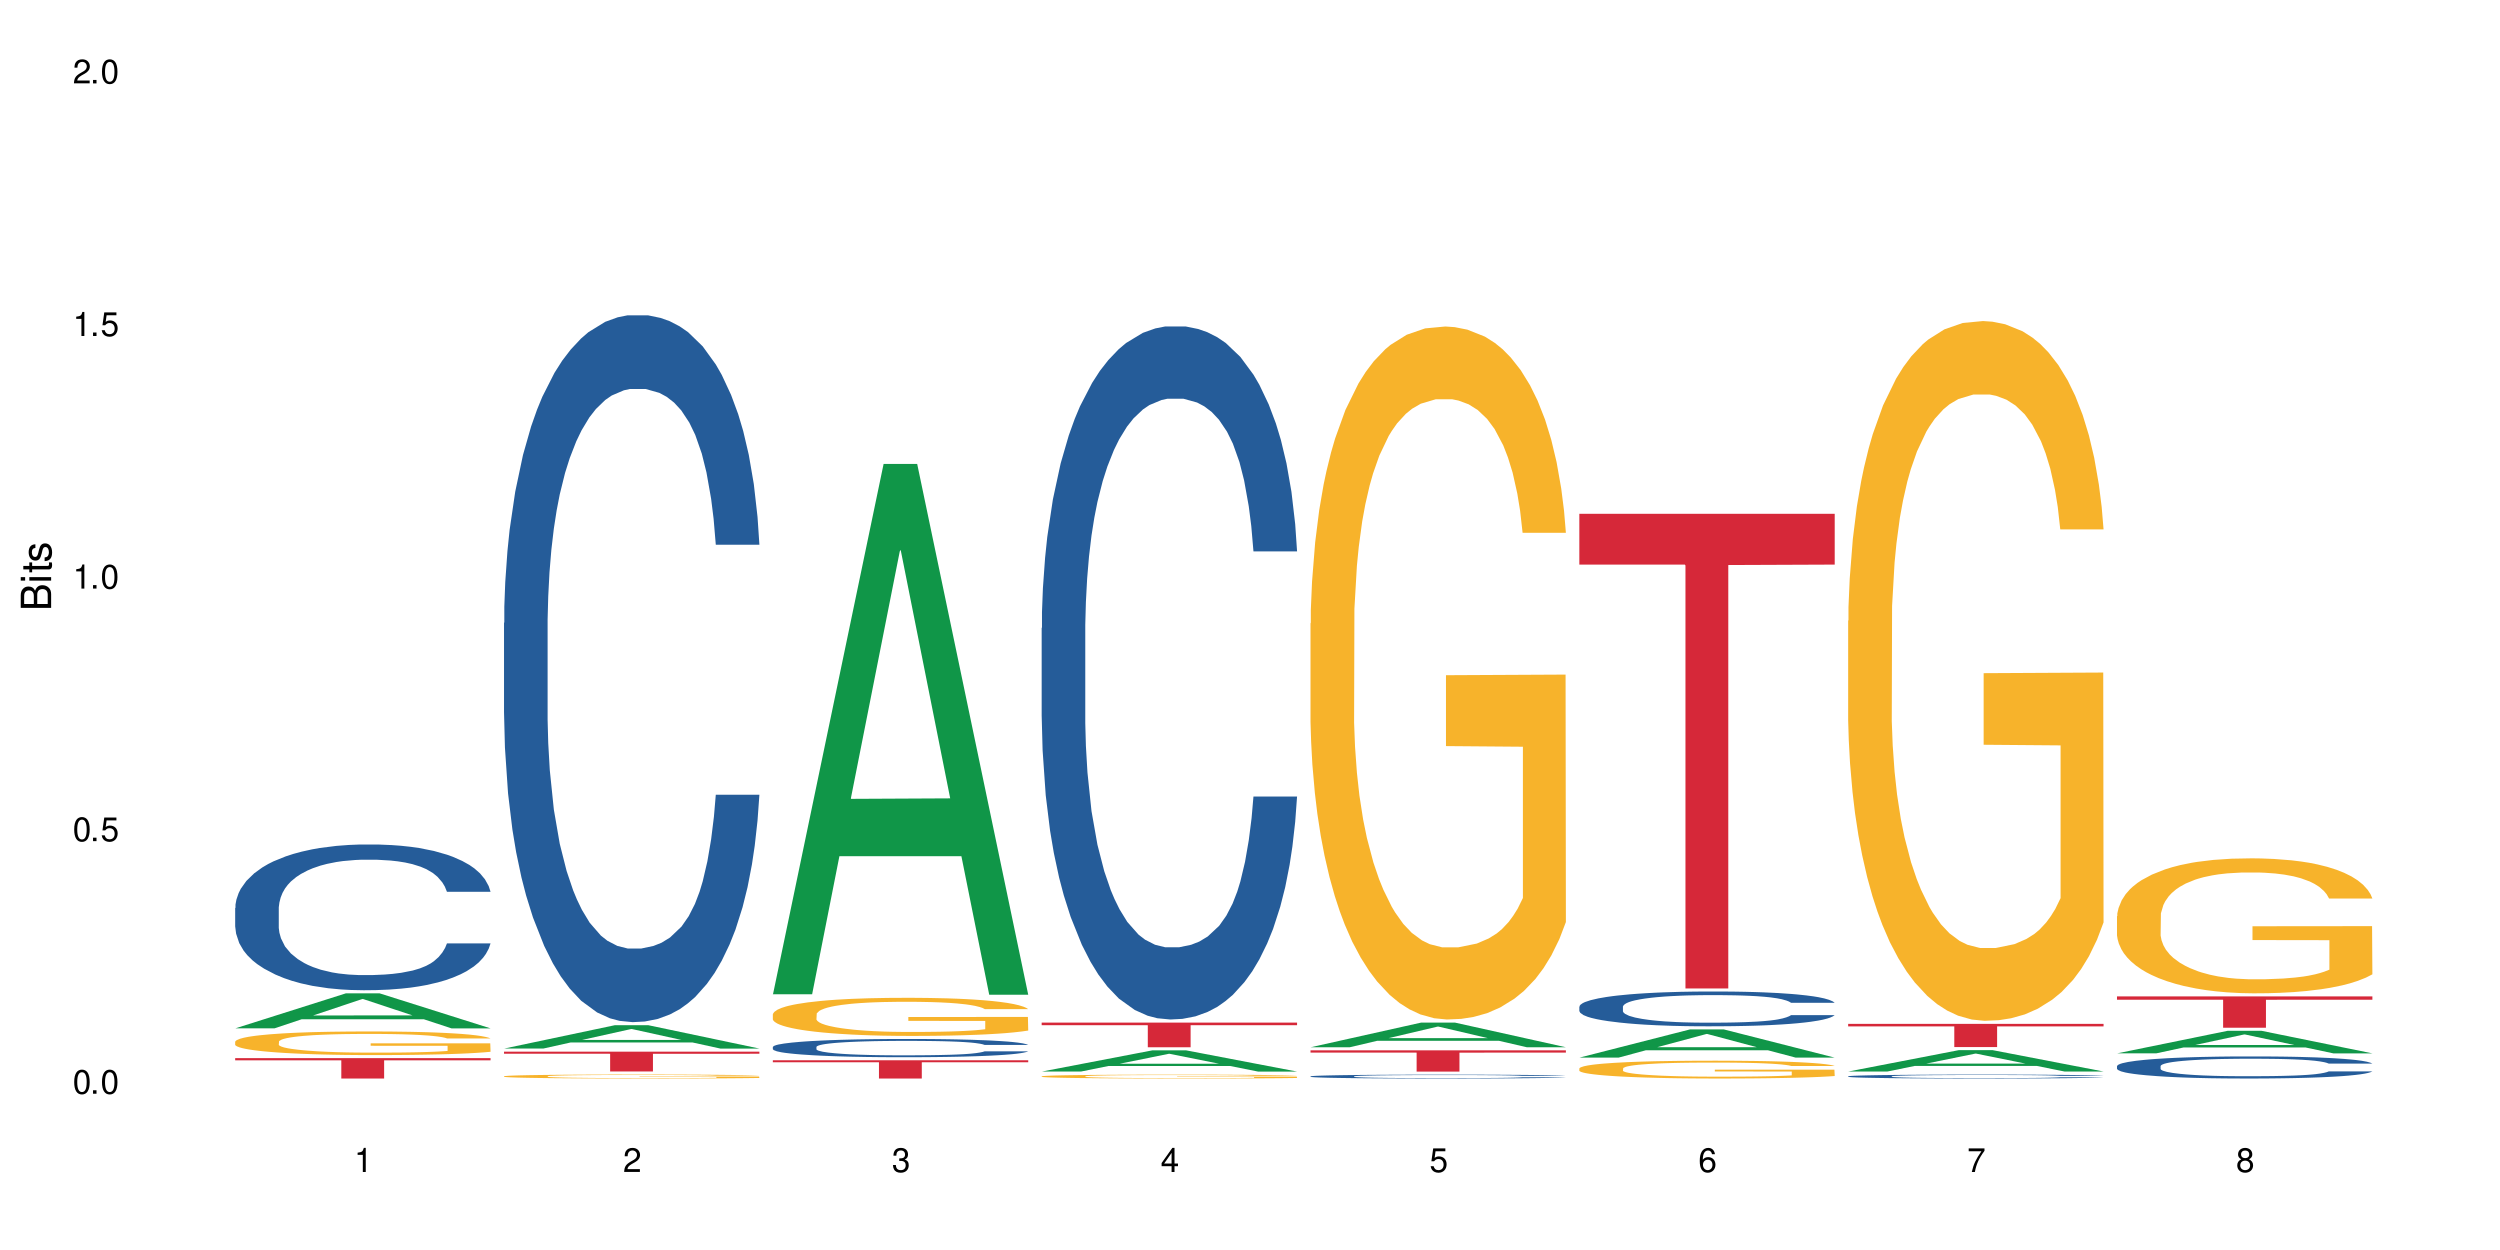 <?xml version="1.0" encoding="UTF-8"?>
<svg xmlns="http://www.w3.org/2000/svg" xmlns:xlink="http://www.w3.org/1999/xlink" width="720" height="360" viewBox="0 0 720 360">
<defs>
<g>
<g id="glyph-0-0">
</g>
<g id="glyph-0-1">
<path d="M 2.641 -6.938 C 2 -6.938 1.422 -6.656 1.078 -6.172 C 0.641 -5.562 0.406 -4.641 0.406 -3.359 C 0.406 -1.016 1.188 0.219 2.641 0.219 C 4.078 0.219 4.859 -1.016 4.859 -3.297 C 4.859 -4.641 4.656 -5.547 4.203 -6.172 C 3.844 -6.656 3.281 -6.938 2.641 -6.938 Z M 2.641 -6.188 C 3.547 -6.188 4 -5.25 4 -3.375 C 4 -1.406 3.562 -0.484 2.625 -0.484 C 1.734 -0.484 1.281 -1.438 1.281 -3.344 C 1.281 -5.25 1.734 -6.188 2.641 -6.188 Z M 2.641 -6.188 "/>
</g>
<g id="glyph-0-2">
<path d="M 1.828 -1 L 0.828 -1 L 0.828 0 L 1.828 0 Z M 1.828 -1 "/>
</g>
<g id="glyph-0-3">
<path d="M 4.562 -6.797 L 1.062 -6.797 L 0.547 -3.094 L 1.328 -3.094 C 1.719 -3.562 2.047 -3.734 2.578 -3.734 C 3.484 -3.734 4.062 -3.109 4.062 -2.094 C 4.062 -1.125 3.484 -0.531 2.578 -0.531 C 1.828 -0.531 1.375 -0.906 1.188 -1.672 L 0.328 -1.672 C 0.453 -1.109 0.547 -0.844 0.75 -0.594 C 1.125 -0.078 1.828 0.219 2.594 0.219 C 3.969 0.219 4.922 -0.781 4.922 -2.219 C 4.922 -3.562 4.031 -4.484 2.719 -4.484 C 2.25 -4.484 1.859 -4.359 1.469 -4.062 L 1.734 -5.969 L 4.562 -5.969 Z M 4.562 -6.797 "/>
</g>
<g id="glyph-0-4">
<path d="M 2.484 -4.938 L 2.484 0 L 3.328 0 L 3.328 -6.938 L 2.766 -6.938 C 2.469 -5.875 2.281 -5.734 0.984 -5.562 L 0.984 -4.938 Z M 2.484 -4.938 "/>
</g>
<g id="glyph-0-5">
<path d="M 4.859 -0.828 L 1.281 -0.828 C 1.359 -1.406 1.672 -1.781 2.5 -2.281 L 3.469 -2.828 C 4.406 -3.344 4.906 -4.062 4.906 -4.906 C 4.906 -5.484 4.672 -6.031 4.266 -6.406 C 3.859 -6.766 3.375 -6.938 2.719 -6.938 C 1.859 -6.938 1.219 -6.625 0.844 -6.031 C 0.609 -5.672 0.5 -5.234 0.484 -4.531 L 1.328 -4.531 C 1.359 -5.016 1.406 -5.281 1.531 -5.516 C 1.75 -5.938 2.188 -6.203 2.703 -6.203 C 3.469 -6.203 4.031 -5.641 4.031 -4.891 C 4.031 -4.344 3.719 -3.859 3.125 -3.516 L 2.234 -3 C 0.812 -2.172 0.406 -1.531 0.328 -0.016 L 4.859 -0.016 Z M 4.859 -0.828 "/>
</g>
<g id="glyph-0-6">
<path d="M 2.125 -3.188 L 2.578 -3.188 C 3.5 -3.188 3.984 -2.766 3.984 -1.922 C 3.984 -1.062 3.469 -0.531 2.594 -0.531 C 1.656 -0.531 1.203 -1 1.156 -2.016 L 0.312 -2.016 C 0.344 -1.453 0.438 -1.094 0.609 -0.781 C 0.953 -0.109 1.625 0.219 2.547 0.219 C 3.953 0.219 4.859 -0.625 4.859 -1.938 C 4.859 -2.828 4.516 -3.297 3.703 -3.594 C 4.344 -3.844 4.656 -4.328 4.656 -5.031 C 4.656 -6.219 3.875 -6.938 2.578 -6.938 C 1.203 -6.938 0.484 -6.172 0.453 -4.703 L 1.297 -4.703 C 1.312 -5.125 1.344 -5.359 1.453 -5.578 C 1.641 -5.969 2.062 -6.203 2.594 -6.203 C 3.344 -6.203 3.797 -5.75 3.797 -5 C 3.797 -4.516 3.609 -4.219 3.25 -4.047 C 3.016 -3.953 2.703 -3.922 2.125 -3.906 Z M 2.125 -3.188 "/>
</g>
<g id="glyph-0-7">
<path d="M 3.141 -1.672 L 3.141 0 L 3.984 0 L 3.984 -1.672 L 4.984 -1.672 L 4.984 -2.438 L 3.984 -2.438 L 3.984 -6.938 L 3.359 -6.938 L 0.266 -2.578 L 0.266 -1.672 Z M 3.141 -2.438 L 1 -2.438 L 3.141 -5.5 Z M 3.141 -2.438 "/>
</g>
<g id="glyph-0-8">
<path d="M 4.781 -5.125 C 4.609 -6.266 3.891 -6.938 2.844 -6.938 C 2.094 -6.938 1.422 -6.578 1.031 -5.953 C 0.594 -5.266 0.406 -4.422 0.406 -3.172 C 0.406 -2 0.578 -1.25 0.984 -0.641 C 1.359 -0.078 1.953 0.219 2.703 0.219 C 3.984 0.219 4.922 -0.75 4.922 -2.094 C 4.922 -3.375 4.062 -4.281 2.844 -4.281 C 2.172 -4.281 1.641 -4.031 1.281 -3.516 C 1.281 -5.234 1.828 -6.188 2.797 -6.188 C 3.391 -6.188 3.797 -5.797 3.938 -5.125 Z M 2.734 -3.531 C 3.547 -3.531 4.062 -2.953 4.062 -2.031 C 4.062 -1.156 3.484 -0.531 2.703 -0.531 C 1.922 -0.531 1.328 -1.188 1.328 -2.078 C 1.328 -2.938 1.906 -3.531 2.734 -3.531 Z M 2.734 -3.531 "/>
</g>
<g id="glyph-0-9">
<path d="M 4.984 -6.797 L 0.438 -6.797 L 0.438 -5.969 L 4.109 -5.969 C 2.5 -3.656 1.828 -2.234 1.328 0 L 2.219 0 C 2.594 -2.172 3.453 -4.047 4.984 -6.094 Z M 4.984 -6.797 "/>
</g>
<g id="glyph-0-10">
<path d="M 3.75 -3.656 C 4.469 -4.094 4.688 -4.438 4.688 -5.078 C 4.688 -6.172 3.844 -6.938 2.641 -6.938 C 1.438 -6.938 0.594 -6.172 0.594 -5.094 C 0.594 -4.438 0.812 -4.094 1.516 -3.656 C 0.734 -3.266 0.359 -2.703 0.359 -1.922 C 0.359 -0.656 1.281 0.219 2.641 0.219 C 3.984 0.219 4.922 -0.656 4.922 -1.922 C 4.922 -2.703 4.531 -3.266 3.75 -3.656 Z M 2.641 -6.188 C 3.359 -6.188 3.812 -5.75 3.812 -5.062 C 3.812 -4.406 3.344 -3.984 2.641 -3.984 C 1.922 -3.984 1.453 -4.406 1.453 -5.078 C 1.453 -5.75 1.922 -6.188 2.641 -6.188 Z M 2.641 -3.266 C 3.484 -3.266 4.062 -2.719 4.062 -1.906 C 4.062 -1.078 3.484 -0.531 2.625 -0.531 C 1.797 -0.531 1.219 -1.094 1.219 -1.906 C 1.219 -2.719 1.781 -3.266 2.641 -3.266 Z M 2.641 -3.266 "/>
</g>
<g id="glyph-1-0">
</g>
<g id="glyph-1-1">
<path d="M 0 -0.953 L 0 -4.891 C 0 -5.719 -0.234 -6.344 -0.734 -6.797 C -1.188 -7.234 -1.812 -7.469 -2.5 -7.469 C -3.547 -7.469 -4.188 -7 -4.625 -5.875 C -4.984 -6.688 -5.625 -7.094 -6.531 -7.094 C -7.172 -7.094 -7.734 -6.859 -8.141 -6.391 C -8.562 -5.922 -8.75 -5.344 -8.75 -4.5 L -8.75 -0.953 Z M -4.984 -2.062 L -7.766 -2.062 L -7.766 -4.219 C -7.766 -4.844 -7.688 -5.203 -7.453 -5.5 C -7.219 -5.812 -6.859 -5.969 -6.375 -5.969 C -5.891 -5.969 -5.531 -5.812 -5.297 -5.5 C -5.062 -5.203 -4.984 -4.844 -4.984 -4.219 Z M -0.984 -2.062 L -4 -2.062 L -4 -4.781 C -4 -5.766 -3.438 -6.359 -2.484 -6.359 C -1.547 -6.359 -0.984 -5.766 -0.984 -4.781 Z M -0.984 -2.062 "/>
</g>
<g id="glyph-1-2">
<path d="M -6.281 -1.797 L -6.281 -0.797 L 0 -0.797 L 0 -1.797 Z M -8.75 -1.797 L -8.75 -0.797 L -7.484 -0.797 L -7.484 -1.797 Z M -8.75 -1.797 "/>
</g>
<g id="glyph-1-3">
<path d="M -6.281 -3.047 L -6.281 -2.016 L -8.016 -2.016 L -8.016 -1.016 L -6.281 -1.016 L -6.281 -0.172 L -5.469 -0.172 L -5.469 -1.016 L -0.719 -1.016 C -0.078 -1.016 0.281 -1.453 0.281 -2.234 C 0.281 -2.5 0.25 -2.719 0.188 -3.047 L -0.641 -3.047 C -0.609 -2.906 -0.594 -2.766 -0.594 -2.562 C -0.594 -2.141 -0.719 -2.016 -1.156 -2.016 L -5.469 -2.016 L -5.469 -3.047 Z M -6.281 -3.047 "/>
</g>
<g id="glyph-1-4">
<path d="M -4.531 -5.25 C -5.766 -5.25 -6.469 -4.422 -6.469 -2.969 C -6.469 -1.516 -5.719 -0.562 -4.547 -0.562 C -3.562 -0.562 -3.094 -1.062 -2.734 -2.562 L -2.516 -3.484 C -2.344 -4.188 -2.094 -4.469 -1.641 -4.469 C -1.047 -4.469 -0.641 -3.875 -0.641 -3 C -0.641 -2.453 -0.797 -2 -1.062 -1.75 C -1.25 -1.594 -1.422 -1.531 -1.875 -1.469 L -1.875 -0.406 C -0.422 -0.453 0.281 -1.266 0.281 -2.922 C 0.281 -4.5 -0.5 -5.516 -1.719 -5.516 C -2.656 -5.516 -3.172 -4.984 -3.469 -3.734 L -3.703 -2.766 C -3.891 -1.953 -4.156 -1.609 -4.594 -1.609 C -5.188 -1.609 -5.547 -2.125 -5.547 -2.938 C -5.547 -3.75 -5.203 -4.172 -4.531 -4.203 Z M -4.531 -5.25 "/>
</g>
</g>
</defs>
<rect x="-72" y="-36" width="864" height="432" fill="rgb(100%, 100%, 100%)" fill-opacity="1"/>
<path fill-rule="nonzero" fill="rgb(6.275%, 58.824%, 28.235%)" fill-opacity="1" d="M 67.73 296.168 L 67.809 296.156 L 99.637 286.074 L 109.301 286.074 L 141.281 296.176 L 130.047 296.176 L 122.031 293.539 L 86.906 293.539 L 79.047 296.168 L 67.73 296.168 L 90.285 292.449 L 118.809 292.438 L 104.586 287.727 L 104.43 287.715 L 104.27 287.742 L 90.207 292.438 L 90.285 292.449 Z M 67.73 296.168 "/>
<path fill-rule="nonzero" fill="rgb(14.51%, 36.078%, 60%)" fill-opacity="1" d="M 67.73 261.488 L 67.82 261.453 L 67.82 260.531 L 68.09 259.074 L 68.719 257.234 L 69.344 255.969 L 70.961 253.703 L 73.203 251.52 L 75.535 249.832 L 77.238 248.832 L 78.766 248.066 L 82.262 246.648 L 84.504 245.918 L 86.926 245.266 L 89.887 244.613 L 92.039 244.23 L 96.883 243.617 L 100.469 243.348 L 103.25 243.234 L 109.262 243.234 L 112.848 243.387 L 115.449 243.578 L 118.32 243.887 L 120.742 244.23 L 124.957 245.074 L 128.727 246.148 L 130.43 246.762 L 133.121 247.953 L 135.184 249.102 L 136.617 250.098 L 138.234 251.52 L 139.668 253.246 L 140.746 255.199 L 141.281 256.848 L 128.727 256.848 L 128.098 255.316 L 127.379 254.125 L 126.035 252.555 L 124.688 251.441 L 122.805 250.328 L 121.102 249.602 L 118.77 248.871 L 116.707 248.41 L 114.555 248.066 L 112.488 247.836 L 108.543 247.605 L 103.969 247.605 L 102.266 247.684 L 98.766 247.988 L 96.883 248.258 L 94.191 248.797 L 92.309 249.293 L 90.066 250.062 L 88.539 250.715 L 86.656 251.711 L 85.312 252.594 L 83.785 253.859 L 82.891 254.816 L 82.082 255.891 L 81.363 257.156 L 80.828 258.5 L 80.469 259.918 L 80.289 261.297 L 80.289 267.242 L 80.469 268.625 L 80.918 270.234 L 82.082 272.574 L 83.785 274.605 L 85.762 276.219 L 87.645 277.367 L 88.719 277.906 L 90.156 278.52 L 92.398 279.285 L 95.629 280.051 L 97.512 280.359 L 100.383 280.668 L 103.34 280.82 L 107.289 280.82 L 110.785 280.668 L 113.117 280.473 L 115.539 280.168 L 118.859 279.516 L 120.922 278.902 L 122.715 278.172 L 124.062 277.445 L 124.957 276.832 L 126.305 275.641 L 127.379 274.34 L 128.188 272.996 L 128.727 271.691 L 141.281 271.691 L 140.746 273.227 L 139.938 274.723 L 139.129 275.832 L 137.875 277.176 L 136.441 278.363 L 134.375 279.707 L 132.672 280.59 L 130.43 281.547 L 128.367 282.277 L 126.125 282.93 L 122.805 283.695 L 120.652 284.078 L 118.32 284.426 L 115.539 284.73 L 112.043 285 L 108.273 285.152 L 104.777 285.191 L 101.008 285.113 L 98.227 284.961 L 94.551 284.617 L 89.977 283.926 L 86.656 283.199 L 84.055 282.469 L 81.812 281.703 L 79.301 280.668 L 76.074 278.98 L 74.098 277.676 L 72.754 276.602 L 71.23 275.105 L 70.152 273.762 L 68.898 271.613 L 68 268.891 L 67.73 266.781 Z M 67.73 261.488 "/>
<path fill-rule="nonzero" fill="rgb(96.863%, 70.196%, 16.863%)" fill-opacity="1" d="M 67.73 299.977 L 67.82 299.969 L 67.82 299.844 L 68.18 299.562 L 69.078 299.18 L 70.242 298.863 L 71.5 298.613 L 72.305 298.484 L 73.652 298.297 L 74.816 298.16 L 77.777 297.879 L 81.543 297.617 L 83.609 297.508 L 85.941 297.402 L 89.258 297.281 L 90.785 297.238 L 95.449 297.141 L 100.738 297.078 L 106.57 297.059 L 109.262 297.066 L 112.938 297.09 L 117.961 297.16 L 120.832 297.223 L 123.074 297.281 L 125.406 297.363 L 128.277 297.488 L 130.969 297.637 L 133.121 297.785 L 135.273 297.973 L 137.066 298.172 L 138.594 298.391 L 139.938 298.652 L 140.746 298.867 L 141.281 299.086 L 128.816 299.086 L 128.098 298.867 L 127.289 298.699 L 125.945 298.496 L 124.598 298.348 L 123.254 298.227 L 120.742 298.066 L 118.59 297.969 L 115.898 297.879 L 113.297 297.824 L 110.336 297.785 L 108.543 297.773 L 103.789 297.773 L 99.484 297.816 L 96.973 297.867 L 95.18 297.918 L 92.668 298.012 L 91.141 298.086 L 90.246 298.133 L 87.555 298.328 L 85.762 298.5 L 84.773 298.621 L 83.52 298.805 L 82.621 298.973 L 81.633 299.223 L 81.098 299.41 L 80.379 299.832 L 80.289 300.949 L 80.559 301.188 L 81.098 301.441 L 81.812 301.664 L 82.891 301.902 L 83.965 302.082 L 85.852 302.324 L 87.465 302.484 L 88.719 302.59 L 91.141 302.758 L 92.129 302.816 L 94.461 302.926 L 96.883 303.016 L 99.844 303.09 L 102.086 303.125 L 105.672 303.156 L 110.246 303.156 L 115.629 303.121 L 119.039 303.07 L 121.371 303.02 L 122.895 302.977 L 124.777 302.91 L 126.125 302.848 L 127.379 302.777 L 128.906 302.672 L 128.906 301.188 L 106.75 301.18 L 106.75 300.484 L 141.195 300.477 L 141.281 302.91 L 139.398 303.078 L 137.066 303.238 L 134.824 303.363 L 132.492 303.469 L 129.176 303.586 L 126.484 303.66 L 122.355 303.746 L 118.59 303.805 L 114.645 303.84 L 111.145 303.859 L 107.02 303.867 L 103.34 303.852 L 99.395 303.816 L 96.254 303.766 L 93.383 303.703 L 90.516 303.625 L 86.926 303.492 L 84.594 303.387 L 82.172 303.258 L 79.75 303.102 L 77.598 302.934 L 76.164 302.805 L 74.727 302.652 L 73.203 302.469 L 71.766 302.258 L 70.691 302.062 L 69.703 301.844 L 68.988 301.641 L 68.27 301.359 L 67.91 301.137 L 67.73 300.945 Z M 67.73 299.977 "/>
<path fill-rule="nonzero" fill="rgb(83.922%, 15.686%, 22.353%)" fill-opacity="1" d="M 67.73 304.75 L 141.281 304.75 L 141.281 305.375 L 110.629 305.383 L 110.629 310.613 L 98.297 310.613 L 98.297 305.387 L 98.117 305.375 L 67.73 305.375 Z M 67.73 304.75 "/>
<path fill-rule="nonzero" fill="rgb(6.275%, 58.824%, 28.235%)" fill-opacity="1" d="M 145.156 301.984 L 145.234 301.977 L 177.059 295.262 L 186.723 295.262 L 218.707 301.988 L 207.469 301.988 L 199.453 300.234 L 164.328 300.234 L 156.469 301.984 L 145.156 301.984 L 167.707 299.508 L 196.23 299.5 L 182.008 296.363 L 181.852 296.355 L 181.695 296.375 L 167.629 299.5 L 167.707 299.508 Z M 145.156 301.984 "/>
<path fill-rule="nonzero" fill="rgb(14.51%, 36.078%, 60%)" fill-opacity="1" d="M 145.156 179.391 L 145.242 179.207 L 145.242 174.738 L 145.512 167.668 L 146.141 158.738 L 146.77 152.598 L 148.383 141.621 L 150.625 131.016 L 152.957 122.828 L 154.664 117.988 L 156.188 114.27 L 159.684 107.383 L 161.93 103.848 L 164.352 100.688 L 167.309 97.523 L 169.461 95.664 L 174.305 92.684 L 177.895 91.383 L 180.676 90.824 L 186.684 90.824 L 190.273 91.57 L 192.875 92.5 L 195.742 93.988 L 198.164 95.664 L 202.383 99.754 L 206.148 104.965 L 207.852 107.941 L 210.543 113.711 L 212.605 119.293 L 214.043 124.129 L 215.656 131.016 L 217.094 139.387 L 218.168 148.875 L 218.707 156.879 L 206.148 156.879 L 205.52 149.434 L 204.805 143.668 L 203.457 136.039 L 202.113 130.641 L 200.23 125.246 L 198.523 121.711 L 196.191 118.176 L 194.129 115.941 L 191.977 114.27 L 189.914 113.152 L 185.969 112.035 L 181.391 112.035 L 179.688 112.406 L 176.191 113.898 L 174.305 115.199 L 171.613 117.805 L 169.73 120.223 L 167.488 123.945 L 165.965 127.105 L 164.082 131.945 L 162.734 136.223 L 161.211 142.363 L 160.312 147.016 L 159.508 152.227 L 158.789 158.367 L 158.25 164.879 L 157.891 171.762 L 157.711 178.461 L 157.711 207.301 L 157.891 214 L 158.34 221.816 L 159.508 233.164 L 161.211 243.027 L 163.184 250.84 L 165.066 256.422 L 166.145 259.027 L 167.578 262.004 L 169.82 265.727 L 173.051 269.449 L 174.934 270.938 L 177.805 272.426 L 180.766 273.168 L 184.711 273.168 L 188.211 272.426 L 190.543 271.496 L 192.965 270.004 L 196.281 266.844 L 198.344 263.867 L 200.141 260.332 L 201.484 256.797 L 202.383 253.816 L 203.727 248.051 L 204.805 241.723 L 205.609 235.211 L 206.148 228.887 L 218.707 228.887 L 218.168 236.328 L 217.359 243.586 L 216.555 248.98 L 215.297 255.492 L 213.863 261.262 L 211.801 267.773 L 210.094 272.051 L 207.852 276.703 L 205.789 280.238 L 203.547 283.402 L 200.23 287.125 L 198.074 288.984 L 195.742 290.66 L 192.965 292.148 L 189.465 293.449 L 185.699 294.195 L 182.199 294.379 L 178.434 294.008 L 175.652 293.266 L 171.973 291.59 L 167.398 288.238 L 164.082 284.703 L 161.48 281.168 L 159.238 277.449 L 156.727 272.426 L 153.496 264.238 L 151.523 257.91 L 150.176 252.703 L 148.652 245.445 L 147.574 238.934 L 146.32 228.512 L 145.422 215.301 L 145.156 205.07 Z M 145.156 179.391 "/>
<path fill-rule="nonzero" fill="rgb(96.863%, 70.196%, 16.863%)" fill-opacity="1" d="M 145.156 309.957 L 145.242 309.957 L 145.242 309.938 L 145.602 309.891 L 146.5 309.824 L 147.664 309.77 L 148.922 309.73 L 149.73 309.707 L 151.074 309.676 L 152.242 309.652 L 155.199 309.605 L 158.969 309.562 L 161.031 309.543 L 163.363 309.523 L 166.684 309.504 L 168.207 309.496 L 172.871 309.48 L 178.164 309.469 L 186.684 309.469 L 190.363 309.473 L 195.387 309.484 L 198.254 309.496 L 200.496 309.504 L 202.828 309.52 L 205.699 309.539 L 208.391 309.566 L 210.543 309.59 L 212.695 309.621 L 214.492 309.656 L 216.016 309.691 L 217.359 309.734 L 218.168 309.773 L 218.707 309.809 L 206.238 309.809 L 205.52 309.773 L 204.715 309.742 L 203.367 309.711 L 202.023 309.684 L 200.676 309.664 L 198.164 309.637 L 196.012 309.621 L 193.32 309.605 L 190.723 309.598 L 187.762 309.59 L 185.969 309.586 L 181.211 309.586 L 176.906 309.594 L 174.395 309.602 L 172.602 309.613 L 170.09 309.629 L 168.566 309.641 L 167.668 309.648 L 164.977 309.68 L 163.184 309.711 L 162.195 309.73 L 160.941 309.762 L 160.043 309.789 L 159.059 309.832 L 158.52 309.863 L 157.801 309.934 L 157.711 310.121 L 157.98 310.164 L 158.52 310.207 L 159.238 310.242 L 160.312 310.281 L 161.391 310.312 L 163.273 310.355 L 164.887 310.383 L 166.145 310.398 L 168.566 310.426 L 169.551 310.438 L 171.883 310.457 L 174.305 310.469 L 177.266 310.484 L 179.508 310.488 L 183.098 310.496 L 187.672 310.496 L 193.055 310.488 L 196.461 310.48 L 198.793 310.473 L 200.32 310.465 L 202.203 310.453 L 203.547 310.441 L 204.805 310.43 L 206.328 310.414 L 206.328 310.164 L 184.172 310.16 L 184.172 310.043 L 218.617 310.043 L 218.707 310.453 L 216.824 310.48 L 214.492 310.508 L 212.25 310.527 L 209.918 310.547 L 206.598 310.566 L 203.906 310.578 L 199.781 310.594 L 196.012 310.602 L 192.066 310.609 L 188.566 310.613 L 180.766 310.613 L 176.816 310.605 L 173.68 310.598 L 167.938 310.574 L 164.352 310.551 L 162.016 310.531 L 159.594 310.512 L 157.172 310.484 L 155.02 310.457 L 152.152 310.41 L 150.625 310.379 L 149.191 310.344 L 148.113 310.309 L 147.129 310.273 L 146.41 310.238 L 145.691 310.191 L 145.332 310.152 L 145.156 310.121 Z M 145.156 309.957 "/>
<path fill-rule="nonzero" fill="rgb(83.922%, 15.686%, 22.353%)" fill-opacity="1" d="M 145.156 302.871 L 218.707 302.871 L 218.707 303.484 L 188.051 303.488 L 188.051 308.586 L 175.719 308.586 L 175.719 303.496 L 175.539 303.484 L 145.156 303.484 Z M 145.156 302.871 "/>
<path fill-rule="nonzero" fill="rgb(6.275%, 58.824%, 28.235%)" fill-opacity="1" d="M 222.578 286.344 L 222.656 286.199 L 254.48 133.605 L 264.148 133.605 L 296.129 286.484 L 284.895 286.484 L 276.879 246.578 L 241.75 246.578 L 233.895 286.344 L 222.578 286.344 L 245.129 230.07 L 273.656 229.926 L 259.434 158.582 L 259.273 158.438 L 259.117 158.871 L 245.051 229.926 L 245.129 230.07 Z M 222.578 286.344 "/>
<path fill-rule="nonzero" fill="rgb(14.51%, 36.078%, 60%)" fill-opacity="1" d="M 222.578 301.512 L 222.668 301.508 L 222.668 301.395 L 222.938 301.211 L 223.562 300.98 L 224.191 300.82 L 225.809 300.539 L 228.051 300.266 L 230.383 300.055 L 232.086 299.93 L 233.609 299.832 L 237.109 299.656 L 239.352 299.562 L 241.773 299.48 L 244.734 299.402 L 246.887 299.352 L 251.73 299.277 L 255.316 299.242 L 258.098 299.227 L 264.109 299.227 L 267.695 299.246 L 270.297 299.27 L 273.168 299.309 L 275.59 299.352 L 279.805 299.457 L 283.57 299.594 L 285.277 299.668 L 287.969 299.82 L 290.031 299.961 L 291.465 300.086 L 293.082 300.266 L 294.516 300.48 L 295.59 300.727 L 296.129 300.934 L 283.57 300.934 L 282.945 300.738 L 282.227 300.59 L 280.883 300.395 L 279.535 300.254 L 277.652 300.117 L 275.949 300.023 L 273.617 299.934 L 271.551 299.875 L 269.398 299.832 L 267.336 299.805 L 263.391 299.773 L 258.816 299.773 L 257.109 299.785 L 253.613 299.824 L 251.73 299.855 L 249.039 299.926 L 247.156 299.988 L 244.914 300.082 L 243.387 300.164 L 241.504 300.289 L 240.16 300.398 L 238.633 300.559 L 237.738 300.676 L 236.93 300.812 L 236.211 300.969 L 235.672 301.137 L 235.316 301.316 L 235.137 301.488 L 235.137 302.234 L 235.316 302.406 L 235.762 302.605 L 236.93 302.898 L 238.633 303.156 L 240.605 303.355 L 242.492 303.5 L 243.566 303.566 L 245.004 303.645 L 247.246 303.738 L 250.473 303.836 L 252.355 303.875 L 255.227 303.914 L 258.188 303.934 L 262.133 303.934 L 265.633 303.914 L 267.965 303.891 L 270.387 303.852 L 273.707 303.77 L 275.77 303.691 L 277.562 303.602 L 278.906 303.512 L 279.805 303.434 L 281.148 303.285 L 282.227 303.121 L 283.035 302.953 L 283.57 302.789 L 296.129 302.789 L 295.59 302.98 L 294.785 303.168 L 293.977 303.309 L 292.723 303.477 L 291.285 303.625 L 289.223 303.793 L 287.52 303.902 L 285.277 304.023 L 283.215 304.113 L 280.973 304.195 L 277.652 304.293 L 275.5 304.34 L 273.168 304.383 L 270.387 304.422 L 266.887 304.457 L 263.121 304.477 L 259.621 304.48 L 255.855 304.469 L 253.074 304.449 L 249.398 304.406 L 244.824 304.32 L 241.504 304.23 L 238.902 304.137 L 236.66 304.043 L 234.148 303.914 L 230.918 303.703 L 228.945 303.539 L 227.602 303.402 L 226.074 303.219 L 225 303.051 L 223.742 302.781 L 222.848 302.438 L 222.578 302.176 Z M 222.578 301.512 "/>
<path fill-rule="nonzero" fill="rgb(96.863%, 70.196%, 16.863%)" fill-opacity="1" d="M 222.578 292.07 L 222.668 292.059 L 222.668 291.859 L 223.027 291.41 L 223.922 290.785 L 225.09 290.277 L 226.344 289.875 L 227.152 289.664 L 228.496 289.363 L 229.664 289.145 L 232.625 288.691 L 236.391 288.27 L 238.453 288.09 L 240.785 287.918 L 244.105 287.73 L 245.629 287.66 L 250.293 287.5 L 255.586 287.398 L 261.418 287.367 L 264.109 287.379 L 267.785 287.418 L 272.809 287.527 L 275.68 287.629 L 277.922 287.73 L 280.254 287.859 L 283.125 288.059 L 285.816 288.301 L 287.969 288.543 L 290.121 288.844 L 291.914 289.164 L 293.438 289.516 L 294.785 289.934 L 295.59 290.285 L 296.129 290.637 L 283.66 290.637 L 282.945 290.285 L 282.137 290.016 L 280.793 289.684 L 279.445 289.445 L 278.102 289.254 L 275.59 288.992 L 273.438 288.832 L 270.746 288.691 L 268.145 288.602 L 265.184 288.543 L 263.391 288.52 L 258.637 288.52 L 254.332 288.59 L 251.82 288.672 L 250.023 288.75 L 247.512 288.902 L 245.988 289.023 L 245.094 289.102 L 242.402 289.414 L 240.605 289.695 L 239.621 289.883 L 238.363 290.184 L 237.469 290.457 L 236.48 290.855 L 235.941 291.156 L 235.227 291.84 L 235.137 293.645 L 235.406 294.023 L 235.941 294.438 L 236.66 294.797 L 237.738 295.176 L 238.812 295.469 L 240.695 295.859 L 242.312 296.121 L 243.566 296.289 L 245.988 296.562 L 246.977 296.652 L 249.309 296.832 L 251.73 296.973 L 254.691 297.094 L 256.934 297.152 L 260.52 297.203 L 265.094 297.203 L 270.477 297.141 L 273.887 297.062 L 276.219 296.98 L 277.742 296.91 L 279.625 296.801 L 280.973 296.703 L 282.227 296.59 L 283.75 296.422 L 283.75 294.023 L 261.598 294.016 L 261.598 292.891 L 296.039 292.883 L 296.129 296.801 L 294.246 297.07 L 291.914 297.332 L 289.672 297.535 L 287.34 297.703 L 284.02 297.895 L 281.328 298.016 L 277.203 298.156 L 273.438 298.246 L 269.488 298.305 L 265.992 298.336 L 261.867 298.344 L 258.188 298.324 L 254.242 298.266 L 251.102 298.184 L 248.23 298.086 L 245.359 297.953 L 241.773 297.742 L 239.441 297.574 L 237.02 297.363 L 234.598 297.113 L 232.445 296.84 L 231.008 296.633 L 229.574 296.391 L 228.051 296.09 L 226.613 295.75 L 225.539 295.438 L 224.551 295.086 L 223.832 294.758 L 223.117 294.305 L 222.758 293.945 L 222.578 293.633 Z M 222.578 292.07 "/>
<path fill-rule="nonzero" fill="rgb(83.922%, 15.686%, 22.353%)" fill-opacity="1" d="M 222.578 305.363 L 296.129 305.363 L 296.129 305.926 L 265.477 305.93 L 265.477 310.613 L 253.141 310.613 L 253.141 305.934 L 252.965 305.926 L 222.578 305.926 Z M 222.578 305.363 "/>
<path fill-rule="nonzero" fill="rgb(6.275%, 58.824%, 28.235%)" fill-opacity="1" d="M 300 308.609 L 300.078 308.602 L 331.906 302.496 L 341.57 302.496 L 373.555 308.613 L 362.316 308.613 L 354.301 307.016 L 319.176 307.016 L 311.316 308.609 L 300 308.609 L 322.555 306.355 L 351.078 306.352 L 336.855 303.496 L 336.699 303.492 L 336.543 303.508 L 322.477 306.352 L 322.555 306.355 Z M 300 308.609 "/>
<path fill-rule="nonzero" fill="rgb(14.51%, 36.078%, 60%)" fill-opacity="1" d="M 300 180.871 L 300.09 180.688 L 300.09 176.312 L 300.359 169.379 L 300.988 160.621 L 301.617 154.602 L 303.23 143.836 L 305.473 133.438 L 307.805 125.41 L 309.508 120.668 L 311.035 117.02 L 314.531 110.27 L 316.773 106.805 L 319.195 103.703 L 322.156 100.602 L 324.309 98.777 L 329.152 95.855 L 332.742 94.582 L 335.52 94.031 L 341.531 94.031 L 345.117 94.762 L 347.719 95.676 L 350.59 97.133 L 353.012 98.777 L 357.227 102.789 L 360.996 107.898 L 362.699 110.816 L 365.391 116.473 L 367.453 121.945 L 368.891 126.688 L 370.504 133.438 L 371.938 141.648 L 373.016 150.953 L 373.555 158.797 L 360.996 158.797 L 360.367 151.5 L 359.648 145.844 L 358.305 138.363 L 356.961 133.074 L 355.074 127.785 L 353.371 124.316 L 351.039 120.852 L 348.977 118.66 L 346.824 117.02 L 344.762 115.926 L 340.812 114.832 L 336.238 114.832 L 334.535 115.195 L 331.035 116.656 L 329.152 117.934 L 326.461 120.484 L 324.578 122.859 L 322.336 126.508 L 320.812 129.609 L 318.926 134.352 L 317.582 138.547 L 316.059 144.566 L 315.16 149.129 L 314.352 154.238 L 313.637 160.258 L 313.098 166.641 L 312.738 173.391 L 312.559 179.961 L 312.559 208.238 L 312.738 214.805 L 313.188 222.469 L 314.352 233.594 L 316.059 243.266 L 318.031 250.926 L 319.914 256.398 L 320.992 258.953 L 322.426 261.871 L 324.668 265.523 L 327.898 269.172 L 329.781 270.629 L 332.652 272.09 L 335.609 272.82 L 339.559 272.82 L 343.055 272.09 L 345.387 271.176 L 347.809 269.719 L 351.129 266.617 L 353.191 263.695 L 354.984 260.23 L 356.332 256.766 L 357.227 253.848 L 358.574 248.191 L 359.648 241.988 L 360.457 235.602 L 360.996 229.398 L 373.555 229.398 L 373.016 236.695 L 372.207 243.812 L 371.402 249.102 L 370.145 255.488 L 368.711 261.145 L 366.645 267.527 L 364.941 271.723 L 362.699 276.285 L 360.637 279.75 L 358.395 282.852 L 355.074 286.5 L 352.922 288.324 L 350.59 289.969 L 347.809 291.426 L 344.312 292.703 L 340.543 293.434 L 337.047 293.617 L 333.277 293.25 L 330.5 292.523 L 326.82 290.879 L 322.246 287.598 L 318.926 284.129 L 316.324 280.664 L 314.082 277.016 L 311.57 272.09 L 308.344 264.062 L 306.371 257.859 L 305.023 252.75 L 303.5 245.637 L 302.422 239.25 L 301.168 229.035 L 300.27 216.082 L 300 206.047 Z M 300 180.871 "/>
<path fill-rule="nonzero" fill="rgb(96.863%, 70.196%, 16.863%)" fill-opacity="1" d="M 300 309.977 L 300.09 309.973 L 300.09 309.953 L 300.449 309.906 L 301.348 309.844 L 302.512 309.793 L 303.77 309.75 L 304.574 309.73 L 305.922 309.699 L 307.086 309.676 L 310.047 309.633 L 313.816 309.59 L 315.879 309.57 L 318.211 309.555 L 321.527 309.535 L 323.055 309.527 L 327.719 309.512 L 333.012 309.5 L 338.84 309.496 L 341.531 309.496 L 345.207 309.5 L 350.23 309.512 L 353.102 309.523 L 355.344 309.535 L 357.676 309.547 L 360.547 309.566 L 363.238 309.59 L 365.391 309.617 L 367.543 309.648 L 369.336 309.68 L 370.863 309.715 L 372.207 309.758 L 373.016 309.793 L 373.555 309.828 L 361.086 309.828 L 360.367 309.793 L 359.559 309.766 L 358.215 309.73 L 356.871 309.707 L 355.523 309.688 L 353.012 309.66 L 350.859 309.645 L 348.168 309.633 L 345.566 309.621 L 342.609 309.617 L 340.812 309.613 L 336.059 309.613 L 331.754 309.621 L 329.242 309.629 L 327.449 309.637 L 324.938 309.652 L 323.414 309.664 L 322.516 309.672 L 319.824 309.703 L 318.031 309.734 L 317.043 309.754 L 315.789 309.785 L 314.891 309.812 L 313.902 309.852 L 313.367 309.883 L 312.648 309.953 L 312.559 310.137 L 312.828 310.176 L 313.367 310.215 L 314.082 310.254 L 315.16 310.293 L 316.234 310.32 L 318.121 310.359 L 319.734 310.387 L 320.992 310.406 L 323.414 310.434 L 324.398 310.441 L 326.73 310.461 L 329.152 310.473 L 332.113 310.484 L 334.355 310.492 L 337.941 310.496 L 342.52 310.496 L 347.898 310.492 L 351.309 310.484 L 353.641 310.477 L 355.164 310.469 L 357.047 310.457 L 358.395 310.445 L 359.648 310.434 L 361.176 310.418 L 361.176 310.176 L 339.02 310.172 L 339.02 310.059 L 373.465 310.059 L 373.555 310.457 L 371.668 310.484 L 369.336 310.512 L 367.094 310.531 L 364.762 310.547 L 361.445 310.566 L 358.754 310.578 L 354.629 310.594 L 350.859 310.602 L 346.914 310.609 L 343.414 310.613 L 335.609 310.613 L 331.664 310.605 L 328.523 310.598 L 325.656 310.586 L 322.785 310.574 L 319.195 310.551 L 316.863 310.535 L 312.02 310.488 L 309.867 310.461 L 308.434 310.438 L 306.996 310.414 L 305.473 310.383 L 304.039 310.348 L 302.961 310.316 L 301.973 310.281 L 301.258 310.25 L 300.539 310.203 L 300.18 310.164 L 300 310.133 Z M 300 309.977 "/>
<path fill-rule="nonzero" fill="rgb(83.922%, 15.686%, 22.353%)" fill-opacity="1" d="M 300 294.5 L 373.555 294.5 L 373.555 295.262 L 342.898 295.266 L 342.898 301.613 L 330.566 301.613 L 330.566 295.273 L 330.387 295.262 L 300 295.262 Z M 300 294.5 "/>
<path fill-rule="nonzero" fill="rgb(6.275%, 58.824%, 28.235%)" fill-opacity="1" d="M 377.426 301.609 L 377.504 301.602 L 409.328 294.5 L 418.992 294.5 L 450.977 301.613 L 439.738 301.613 L 431.723 299.758 L 396.598 299.758 L 388.738 301.609 L 377.426 301.609 L 399.977 298.988 L 428.504 298.984 L 414.277 295.66 L 414.121 295.656 L 413.965 295.676 L 399.898 298.984 L 399.977 298.988 Z M 377.426 301.609 "/>
<path fill-rule="nonzero" fill="rgb(14.51%, 36.078%, 60%)" fill-opacity="1" d="M 377.426 309.984 L 377.516 309.98 L 377.516 309.957 L 377.781 309.918 L 378.41 309.871 L 379.039 309.836 L 380.652 309.777 L 382.895 309.719 L 385.227 309.672 L 386.934 309.645 L 388.457 309.625 L 391.957 309.586 L 394.199 309.566 L 396.621 309.551 L 399.578 309.535 L 401.734 309.523 L 406.574 309.508 L 410.164 309.5 L 412.945 309.496 L 418.953 309.496 L 422.543 309.5 L 425.145 309.504 L 428.016 309.516 L 430.438 309.523 L 434.652 309.547 L 438.418 309.574 L 440.125 309.59 L 442.812 309.621 L 444.879 309.652 L 446.312 309.68 L 447.926 309.719 L 449.363 309.762 L 450.438 309.816 L 450.977 309.859 L 438.418 309.859 L 437.789 309.816 L 437.074 309.785 L 435.727 309.746 L 434.383 309.715 L 432.5 309.684 L 430.793 309.668 L 428.461 309.648 L 426.398 309.633 L 424.246 309.625 L 422.184 309.621 L 418.238 309.613 L 411.957 309.613 L 408.461 309.625 L 406.574 309.629 L 403.887 309.645 L 402 309.656 L 399.758 309.68 L 398.234 309.695 L 396.352 309.723 L 395.004 309.746 L 393.48 309.781 L 392.582 309.805 L 391.777 309.832 L 391.059 309.867 L 390.52 309.902 L 390.16 309.941 L 389.98 309.977 L 389.98 310.137 L 390.16 310.172 L 390.609 310.215 L 391.777 310.277 L 393.48 310.332 L 395.453 310.375 L 397.336 310.406 L 398.414 310.418 L 399.848 310.438 L 402.09 310.457 L 405.32 310.477 L 407.203 310.484 L 410.074 310.492 L 413.035 310.496 L 416.98 310.496 L 420.48 310.492 L 422.812 310.488 L 425.234 310.48 L 428.551 310.461 L 430.613 310.445 L 432.41 310.426 L 433.754 310.406 L 434.652 310.391 L 435.996 310.359 L 437.074 310.324 L 437.879 310.289 L 438.418 310.254 L 450.977 310.254 L 450.438 310.297 L 449.633 310.336 L 448.824 310.363 L 447.566 310.398 L 446.133 310.434 L 444.07 310.469 L 442.367 310.492 L 440.125 310.516 L 438.059 310.535 L 435.816 310.555 L 432.5 310.574 L 430.348 310.586 L 428.016 310.594 L 425.234 310.602 L 421.734 310.609 L 417.969 310.613 L 410.703 310.613 L 407.922 310.609 L 404.242 310.598 L 399.668 310.578 L 396.352 310.559 L 393.75 310.543 L 391.508 310.52 L 388.996 310.492 L 385.766 310.449 L 383.793 310.414 L 382.449 310.387 L 380.922 310.344 L 379.848 310.309 L 378.59 310.254 L 377.695 310.18 L 377.426 310.125 Z M 377.426 309.984 "/>
<path fill-rule="nonzero" fill="rgb(96.863%, 70.196%, 16.863%)" fill-opacity="1" d="M 377.426 179.516 L 377.516 179.336 L 377.516 175.688 L 377.871 167.488 L 378.77 156.188 L 379.938 146.891 L 381.191 139.602 L 382 135.773 L 383.344 130.305 L 384.512 126.293 L 387.469 118.094 L 391.238 110.438 L 393.301 107.156 L 395.633 104.059 L 398.953 100.594 L 400.477 99.32 L 405.141 96.402 L 410.434 94.578 L 416.262 94.031 L 418.953 94.215 L 422.633 94.945 L 427.656 96.949 L 430.527 98.773 L 432.77 100.594 L 435.102 102.965 L 437.969 106.609 L 440.66 110.984 L 442.812 115.359 L 444.969 120.828 L 446.762 126.66 L 448.285 133.039 L 449.633 140.695 L 450.438 147.074 L 450.977 153.453 L 438.508 153.453 L 437.789 147.074 L 436.984 142.152 L 435.637 136.137 L 434.293 131.762 L 432.949 128.301 L 430.438 123.559 L 428.281 120.645 L 425.594 118.094 L 422.992 116.453 L 420.031 115.359 L 418.238 114.992 L 413.484 114.992 L 409.176 116.27 L 406.664 117.727 L 404.871 119.188 L 402.359 121.922 L 400.836 124.105 L 399.938 125.566 L 397.246 131.215 L 395.453 136.32 L 394.469 139.781 L 393.211 145.25 L 392.312 150.172 L 391.328 157.461 L 390.789 162.93 L 390.07 175.324 L 389.98 208.133 L 390.25 215.059 L 390.789 222.531 L 391.508 229.094 L 392.582 236.02 L 393.66 241.305 L 395.543 248.414 L 397.156 253.152 L 398.414 256.25 L 400.836 261.172 L 401.82 262.812 L 404.156 266.094 L 406.574 268.645 L 409.535 270.832 L 411.777 271.926 L 415.367 272.84 L 419.941 272.84 L 425.324 271.746 L 428.73 270.285 L 431.062 268.828 L 432.59 267.551 L 434.473 265.547 L 435.816 263.723 L 437.074 261.719 L 438.598 258.621 L 438.598 215.059 L 416.441 214.875 L 416.441 194.461 L 450.887 194.281 L 450.977 265.547 L 449.094 270.469 L 446.762 275.207 L 444.52 278.852 L 442.188 281.953 L 438.867 285.414 L 436.176 287.602 L 432.051 290.152 L 428.281 291.793 L 424.336 292.887 L 420.84 293.434 L 416.711 293.617 L 413.035 293.254 L 409.086 292.16 L 405.949 290.699 L 403.078 288.879 L 400.207 286.508 L 396.621 282.68 L 394.289 279.582 L 391.867 275.754 L 389.445 271.199 L 387.293 266.277 L 385.855 262.449 L 384.422 258.074 L 382.895 252.605 L 381.461 246.41 L 380.383 240.758 L 379.398 234.379 L 378.68 228.363 L 377.961 220.164 L 377.605 213.602 L 377.426 207.949 Z M 377.426 179.516 "/>
<path fill-rule="nonzero" fill="rgb(83.922%, 15.686%, 22.353%)" fill-opacity="1" d="M 377.426 302.496 L 450.977 302.496 L 450.977 303.152 L 420.324 303.16 L 420.324 308.613 L 407.988 308.613 L 407.988 303.164 L 407.809 303.152 L 377.426 303.152 Z M 377.426 302.496 "/>
<path fill-rule="nonzero" fill="rgb(6.275%, 58.824%, 28.235%)" fill-opacity="1" d="M 454.848 304.59 L 454.926 304.582 L 486.75 296.461 L 496.418 296.461 L 528.398 304.598 L 517.164 304.598 L 509.148 302.473 L 474.023 302.473 L 466.164 304.59 L 454.848 304.59 L 477.402 301.594 L 505.926 301.586 L 491.703 297.789 L 491.547 297.781 L 491.387 297.805 L 477.32 301.586 L 477.402 301.594 Z M 454.848 304.59 "/>
<path fill-rule="nonzero" fill="rgb(14.51%, 36.078%, 60%)" fill-opacity="1" d="M 454.848 289.918 L 454.938 289.906 L 454.938 289.688 L 455.207 289.34 L 455.836 288.898 L 456.461 288.598 L 458.078 288.059 L 460.32 287.535 L 462.652 287.133 L 464.355 286.895 L 465.879 286.711 L 469.379 286.371 L 471.621 286.199 L 474.043 286.043 L 477.004 285.887 L 479.156 285.797 L 484 285.648 L 487.586 285.586 L 490.367 285.559 L 496.379 285.559 L 499.965 285.594 L 502.566 285.641 L 505.438 285.715 L 507.859 285.797 L 512.074 285.996 L 515.844 286.254 L 517.547 286.398 L 520.238 286.684 L 522.301 286.957 L 523.734 287.195 L 525.352 287.535 L 526.785 287.949 L 527.863 288.414 L 528.398 288.809 L 515.844 288.809 L 515.215 288.441 L 514.496 288.16 L 513.152 287.781 L 511.805 287.516 L 509.922 287.25 L 508.219 287.078 L 505.887 286.902 L 503.824 286.793 L 501.672 286.711 L 499.605 286.656 L 495.66 286.602 L 491.086 286.602 L 489.383 286.621 L 485.883 286.691 L 484 286.758 L 481.309 286.887 L 479.426 287.004 L 477.184 287.188 L 475.656 287.344 L 473.773 287.582 L 472.43 287.793 L 470.902 288.094 L 470.008 288.324 L 469.199 288.578 L 468.48 288.883 L 467.945 289.203 L 467.586 289.543 L 467.406 289.871 L 467.406 291.289 L 467.586 291.621 L 468.035 292.004 L 469.199 292.562 L 470.902 293.051 L 472.879 293.434 L 474.762 293.707 L 475.836 293.836 L 477.273 293.984 L 479.516 294.168 L 482.742 294.348 L 484.629 294.422 L 487.496 294.496 L 490.457 294.531 L 494.406 294.531 L 497.902 294.496 L 500.234 294.449 L 502.656 294.375 L 505.977 294.223 L 508.039 294.074 L 509.832 293.902 L 511.18 293.727 L 512.074 293.582 L 513.422 293.297 L 514.496 292.984 L 515.305 292.664 L 515.844 292.352 L 528.398 292.352 L 527.863 292.719 L 527.055 293.078 L 526.246 293.344 L 524.992 293.664 L 523.555 293.945 L 521.492 294.266 L 519.789 294.477 L 517.547 294.707 L 515.484 294.879 L 513.242 295.035 L 509.922 295.219 L 507.77 295.312 L 505.438 295.395 L 502.656 295.465 L 499.16 295.531 L 495.391 295.566 L 491.895 295.578 L 488.125 295.559 L 485.344 295.523 L 481.668 295.438 L 477.094 295.273 L 473.773 295.102 L 471.172 294.926 L 468.93 294.742 L 466.418 294.496 L 463.191 294.094 L 461.215 293.781 L 459.871 293.523 L 458.348 293.168 L 457.27 292.848 L 456.016 292.336 L 455.117 291.684 L 454.848 291.18 Z M 454.848 289.918 "/>
<path fill-rule="nonzero" fill="rgb(96.863%, 70.196%, 16.863%)" fill-opacity="1" d="M 454.848 307.68 L 454.938 307.676 L 454.938 307.582 L 455.297 307.371 L 456.191 307.078 L 457.359 306.84 L 458.613 306.652 L 459.422 306.555 L 460.77 306.414 L 461.934 306.312 L 464.895 306.102 L 468.66 305.902 L 470.723 305.82 L 473.055 305.738 L 476.375 305.648 L 477.898 305.617 L 482.562 305.543 L 487.855 305.496 L 493.688 305.48 L 496.379 305.484 L 500.055 305.504 L 505.078 305.555 L 507.949 305.602 L 510.191 305.648 L 512.523 305.711 L 515.395 305.805 L 518.086 305.918 L 520.238 306.031 L 522.391 306.172 L 524.184 306.32 L 525.711 306.484 L 527.055 306.68 L 527.863 306.844 L 528.398 307.008 L 515.934 307.008 L 515.215 306.844 L 514.406 306.719 L 513.062 306.562 L 511.715 306.453 L 510.371 306.363 L 507.859 306.242 L 505.707 306.164 L 503.016 306.102 L 500.414 306.059 L 497.453 306.031 L 495.66 306.02 L 490.906 306.02 L 486.602 306.055 L 484.09 306.09 L 482.297 306.129 L 479.785 306.199 L 478.258 306.254 L 477.363 306.293 L 474.672 306.438 L 472.879 306.57 L 471.891 306.656 L 470.633 306.797 L 469.738 306.926 L 468.75 307.113 L 468.211 307.254 L 467.496 307.57 L 467.406 308.414 L 467.676 308.594 L 468.211 308.785 L 468.93 308.953 L 470.008 309.133 L 471.082 309.27 L 472.965 309.453 L 474.582 309.574 L 475.836 309.652 L 478.258 309.781 L 479.246 309.82 L 481.578 309.906 L 484 309.973 L 486.961 310.027 L 489.203 310.055 L 492.789 310.078 L 497.363 310.078 L 502.746 310.051 L 506.156 310.016 L 508.488 309.977 L 510.012 309.945 L 511.895 309.891 L 513.242 309.844 L 514.496 309.793 L 516.023 309.715 L 516.023 308.594 L 493.867 308.59 L 493.867 308.062 L 528.309 308.059 L 528.398 309.891 L 526.516 310.02 L 524.184 310.141 L 521.941 310.234 L 519.609 310.312 L 516.289 310.402 L 513.602 310.457 L 509.473 310.523 L 505.707 310.566 L 501.758 310.594 L 498.262 310.609 L 494.137 310.613 L 490.457 310.605 L 486.512 310.574 L 483.371 310.539 L 480.5 310.492 L 477.633 310.43 L 474.043 310.332 L 471.711 310.254 L 469.289 310.156 L 466.867 310.039 L 464.715 309.91 L 463.281 309.812 L 461.844 309.699 L 460.32 309.559 L 458.883 309.398 L 457.809 309.254 L 456.82 309.09 L 456.102 308.938 L 455.387 308.727 L 455.027 308.555 L 454.848 308.41 Z M 454.848 307.68 "/>
<path fill-rule="nonzero" fill="rgb(83.922%, 15.686%, 22.353%)" fill-opacity="1" d="M 454.848 147.969 L 528.398 147.969 L 528.398 162.602 L 497.746 162.73 L 497.746 284.676 L 485.414 284.676 L 485.414 162.859 L 485.234 162.602 L 454.848 162.602 Z M 454.848 147.969 "/>
<path fill-rule="nonzero" fill="rgb(6.275%, 58.824%, 28.235%)" fill-opacity="1" d="M 532.27 308.594 L 532.352 308.59 L 564.176 302.434 L 573.84 302.434 L 605.824 308.598 L 594.586 308.598 L 586.57 306.988 L 551.445 306.988 L 543.586 308.594 L 532.27 308.594 L 554.824 306.324 L 583.348 306.316 L 569.125 303.441 L 568.969 303.434 L 568.812 303.453 L 554.746 306.316 L 554.824 306.324 Z M 532.27 308.594 "/>
<path fill-rule="nonzero" fill="rgb(14.51%, 36.078%, 60%)" fill-opacity="1" d="M 532.27 309.973 L 532.359 309.973 L 532.359 309.949 L 532.629 309.91 L 533.258 309.859 L 533.887 309.824 L 535.5 309.766 L 537.742 309.707 L 540.074 309.66 L 541.777 309.633 L 543.305 309.613 L 546.801 309.574 L 549.043 309.555 L 551.465 309.535 L 554.426 309.52 L 556.578 309.508 L 561.422 309.492 L 565.012 309.484 L 567.793 309.48 L 573.801 309.48 L 577.391 309.488 L 579.992 309.492 L 582.859 309.5 L 585.281 309.508 L 589.5 309.531 L 593.266 309.562 L 594.969 309.578 L 597.66 309.609 L 599.723 309.641 L 601.16 309.668 L 602.773 309.707 L 604.207 309.754 L 605.285 309.805 L 605.824 309.848 L 593.266 309.848 L 592.637 309.809 L 591.922 309.777 L 590.574 309.734 L 589.23 309.703 L 587.344 309.672 L 585.641 309.652 L 583.309 309.633 L 581.246 309.621 L 579.094 309.613 L 577.031 309.605 L 573.082 309.602 L 566.805 309.602 L 563.305 309.609 L 561.422 309.617 L 558.73 309.633 L 556.848 309.645 L 554.605 309.668 L 553.082 309.684 L 551.199 309.711 L 549.852 309.734 L 548.328 309.77 L 547.43 309.793 L 546.621 309.824 L 545.906 309.859 L 545.367 309.895 L 545.008 309.934 L 544.828 309.969 L 544.828 310.129 L 545.008 310.168 L 545.457 310.211 L 546.621 310.273 L 548.328 310.328 L 550.301 310.371 L 552.184 310.402 L 553.262 310.418 L 554.695 310.434 L 556.938 310.453 L 560.168 310.477 L 562.051 310.484 L 564.922 310.492 L 567.883 310.496 L 571.828 310.496 L 575.324 310.492 L 577.656 310.488 L 580.078 310.477 L 583.398 310.461 L 585.461 310.445 L 587.254 310.426 L 588.602 310.406 L 589.5 310.387 L 590.844 310.355 L 591.922 310.32 L 592.727 310.285 L 593.266 310.25 L 605.824 310.25 L 605.285 310.289 L 604.477 310.332 L 603.672 310.359 L 602.414 310.398 L 600.98 310.43 L 598.918 310.465 L 597.211 310.488 L 594.969 310.516 L 592.906 310.535 L 590.664 310.551 L 587.344 310.574 L 585.191 310.582 L 582.859 310.594 L 580.078 310.602 L 576.582 310.609 L 572.816 310.613 L 565.551 310.613 L 562.77 310.609 L 559.09 310.598 L 554.516 310.578 L 551.199 310.559 L 548.598 310.539 L 546.355 310.52 L 543.844 310.492 L 540.613 310.445 L 538.641 310.41 L 537.293 310.383 L 535.77 310.34 L 534.691 310.305 L 533.438 310.246 L 532.539 310.176 L 532.27 310.117 Z M 532.27 309.973 "/>
<path fill-rule="nonzero" fill="rgb(96.863%, 70.196%, 16.863%)" fill-opacity="1" d="M 532.27 178.781 L 532.359 178.598 L 532.359 174.918 L 532.719 166.633 L 533.617 155.223 L 534.781 145.836 L 536.039 138.477 L 536.844 134.609 L 538.191 129.09 L 539.355 125.039 L 542.316 116.758 L 546.086 109.027 L 548.148 105.715 L 550.48 102.586 L 553.797 99.09 L 555.324 97.801 L 559.988 94.855 L 565.281 93.016 L 571.109 92.461 L 573.801 92.648 L 577.48 93.383 L 582.5 95.406 L 585.371 97.246 L 587.613 99.09 L 589.945 101.48 L 592.816 105.16 L 595.508 109.578 L 597.66 113.996 L 599.812 119.52 L 601.609 125.406 L 603.133 131.848 L 604.477 139.578 L 605.285 146.02 L 605.824 152.465 L 593.355 152.465 L 592.637 146.02 L 591.832 141.051 L 590.484 134.977 L 589.141 130.562 L 587.793 127.062 L 585.281 122.277 L 583.129 119.332 L 580.438 116.758 L 577.836 115.102 L 574.879 113.996 L 573.082 113.629 L 568.328 113.629 L 564.023 114.918 L 561.512 116.391 L 559.719 117.863 L 557.207 120.621 L 555.684 122.832 L 554.785 124.305 L 552.094 130.008 L 550.301 135.164 L 549.312 138.66 L 548.059 144.18 L 547.16 149.148 L 546.176 156.512 L 545.637 162.035 L 544.918 174.551 L 544.828 207.68 L 545.098 214.672 L 545.637 222.219 L 546.355 228.844 L 547.43 235.836 L 548.508 241.176 L 550.391 248.352 L 552.004 253.137 L 553.262 256.266 L 555.684 261.238 L 556.668 262.895 L 559 266.207 L 561.422 268.781 L 564.383 270.992 L 566.625 272.094 L 570.215 273.016 L 574.789 273.016 L 580.168 271.91 L 583.578 270.438 L 585.91 268.965 L 587.434 267.68 L 589.32 265.652 L 590.664 263.812 L 591.922 261.789 L 593.445 258.66 L 593.445 214.672 L 571.289 214.488 L 571.289 193.875 L 605.734 193.691 L 605.824 265.652 L 603.941 270.621 L 601.609 275.41 L 599.363 279.09 L 597.031 282.219 L 593.715 285.715 L 591.023 287.922 L 586.898 290.5 L 583.129 292.156 L 579.184 293.262 L 575.684 293.812 L 571.559 293.996 L 567.883 293.629 L 563.934 292.523 L 560.797 291.051 L 557.926 289.211 L 555.055 286.82 L 551.465 282.953 L 549.133 279.824 L 546.711 275.961 L 544.289 271.359 L 542.137 266.391 L 540.703 262.523 L 539.266 258.109 L 537.742 252.586 L 536.309 246.328 L 535.23 240.621 L 534.246 234.18 L 533.527 228.105 L 532.809 219.824 L 532.449 213.199 L 532.27 207.492 Z M 532.27 178.781 "/>
<path fill-rule="nonzero" fill="rgb(83.922%, 15.686%, 22.353%)" fill-opacity="1" d="M 532.27 294.879 L 605.824 294.879 L 605.824 295.594 L 575.168 295.602 L 575.168 301.551 L 562.836 301.551 L 562.836 295.605 L 562.656 295.594 L 532.27 295.594 Z M 532.27 294.879 "/>
<path fill-rule="nonzero" fill="rgb(6.275%, 58.824%, 28.235%)" fill-opacity="1" d="M 609.695 303.363 L 609.773 303.359 L 641.598 296.863 L 651.266 296.863 L 683.246 303.371 L 672.008 303.371 L 663.996 301.672 L 628.867 301.672 L 621.012 303.363 L 609.695 303.363 L 632.246 300.969 L 660.773 300.965 L 646.551 297.926 L 646.391 297.922 L 646.234 297.938 L 632.168 300.965 L 632.246 300.969 Z M 609.695 303.363 "/>
<path fill-rule="nonzero" fill="rgb(14.51%, 36.078%, 60%)" fill-opacity="1" d="M 609.695 307.02 L 609.785 307.016 L 609.785 306.875 L 610.055 306.656 L 610.68 306.375 L 611.309 306.184 L 612.922 305.84 L 615.164 305.508 L 617.5 305.254 L 619.203 305.102 L 620.727 304.984 L 624.227 304.77 L 626.469 304.66 L 628.891 304.562 L 631.852 304.465 L 634.004 304.406 L 638.848 304.312 L 642.434 304.27 L 645.215 304.254 L 651.223 304.254 L 654.812 304.277 L 657.414 304.305 L 660.285 304.352 L 662.707 304.406 L 666.922 304.531 L 670.688 304.695 L 672.395 304.789 L 675.086 304.969 L 677.148 305.145 L 678.582 305.293 L 680.195 305.508 L 681.633 305.77 L 682.707 306.066 L 683.246 306.316 L 670.688 306.316 L 670.062 306.086 L 669.344 305.906 L 667.996 305.668 L 666.652 305.496 L 664.77 305.328 L 663.066 305.219 L 660.734 305.109 L 658.668 305.039 L 656.516 304.984 L 654.453 304.953 L 650.508 304.918 L 645.934 304.918 L 644.227 304.93 L 640.73 304.977 L 638.848 305.016 L 636.156 305.098 L 634.273 305.172 L 632.027 305.289 L 630.504 305.387 L 628.621 305.539 L 627.273 305.672 L 625.75 305.863 L 624.852 306.008 L 624.047 306.172 L 623.328 306.363 L 622.789 306.566 L 622.43 306.781 L 622.254 306.992 L 622.254 307.895 L 622.43 308.102 L 622.879 308.348 L 624.047 308.699 L 625.75 309.008 L 627.723 309.254 L 629.605 309.426 L 630.684 309.508 L 632.117 309.602 L 634.363 309.719 L 637.59 309.836 L 639.473 309.883 L 642.344 309.926 L 645.305 309.949 L 649.25 309.949 L 652.75 309.926 L 655.082 309.898 L 657.504 309.852 L 660.82 309.754 L 662.887 309.66 L 664.68 309.551 L 666.023 309.438 L 666.922 309.348 L 668.266 309.168 L 669.344 308.969 L 670.152 308.766 L 670.688 308.566 L 683.246 308.566 L 682.707 308.801 L 681.902 309.027 L 681.094 309.195 L 679.84 309.398 L 678.402 309.578 L 676.34 309.781 L 674.637 309.918 L 672.395 310.062 L 670.332 310.172 L 668.086 310.27 L 664.77 310.387 L 662.617 310.445 L 660.285 310.496 L 657.504 310.543 L 654.004 310.586 L 650.238 310.609 L 646.738 310.613 L 642.973 310.602 L 640.191 310.578 L 636.516 310.527 L 631.941 310.422 L 628.621 310.312 L 626.02 310.199 L 623.777 310.086 L 621.266 309.926 L 618.035 309.672 L 616.062 309.473 L 614.719 309.312 L 613.191 309.086 L 612.117 308.883 L 610.859 308.555 L 609.965 308.145 L 609.695 307.824 Z M 609.695 307.02 "/>
<path fill-rule="nonzero" fill="rgb(96.863%, 70.196%, 16.863%)" fill-opacity="1" d="M 609.695 263.852 L 609.785 263.816 L 609.785 263.105 L 610.145 261.508 L 611.039 259.309 L 612.207 257.496 L 613.461 256.074 L 614.27 255.332 L 615.613 254.266 L 616.781 253.484 L 619.742 251.887 L 623.508 250.395 L 625.57 249.758 L 627.902 249.152 L 631.223 248.477 L 632.746 248.23 L 637.41 247.66 L 642.703 247.305 L 648.535 247.199 L 651.223 247.234 L 654.902 247.379 L 659.926 247.77 L 662.797 248.125 L 665.039 248.477 L 667.371 248.941 L 670.242 249.648 L 672.93 250.5 L 675.086 251.355 L 677.238 252.418 L 679.031 253.555 L 680.555 254.797 L 681.902 256.289 L 682.707 257.531 L 683.246 258.773 L 670.777 258.773 L 670.062 257.531 L 669.254 256.574 L 667.91 255.402 L 666.562 254.551 L 665.219 253.875 L 662.707 252.953 L 660.555 252.383 L 657.863 251.887 L 655.262 251.566 L 652.301 251.355 L 650.508 251.281 L 645.754 251.281 L 641.449 251.531 L 638.938 251.816 L 637.141 252.102 L 634.629 252.633 L 633.105 253.059 L 632.207 253.344 L 629.52 254.441 L 627.723 255.438 L 626.738 256.113 L 625.48 257.176 L 624.586 258.137 L 623.598 259.555 L 623.059 260.621 L 622.344 263.035 L 622.254 269.426 L 622.52 270.773 L 623.059 272.23 L 623.777 273.508 L 624.852 274.859 L 625.93 275.887 L 627.812 277.273 L 629.43 278.195 L 630.684 278.801 L 633.105 279.758 L 634.094 280.078 L 636.426 280.715 L 638.848 281.215 L 641.805 281.641 L 644.047 281.852 L 647.637 282.031 L 652.211 282.031 L 657.594 281.816 L 661 281.531 L 663.332 281.25 L 664.859 281 L 666.742 280.609 L 668.086 280.254 L 669.344 279.863 L 670.867 279.262 L 670.867 270.773 L 648.715 270.738 L 648.715 266.762 L 683.156 266.727 L 683.246 280.609 L 681.363 281.57 L 679.031 282.492 L 676.789 283.203 L 674.457 283.805 L 671.137 284.48 L 668.445 284.906 L 664.32 285.402 L 660.555 285.723 L 656.605 285.934 L 653.109 286.043 L 648.98 286.078 L 645.305 286.008 L 641.359 285.793 L 638.219 285.508 L 635.348 285.156 L 632.477 284.691 L 628.891 283.949 L 626.559 283.344 L 624.137 282.598 L 621.715 281.711 L 619.562 280.75 L 618.125 280.008 L 616.691 279.152 L 615.164 278.09 L 613.73 276.883 L 612.656 275.781 L 611.668 274.539 L 610.949 273.367 L 610.234 271.77 L 609.875 270.492 L 609.695 269.391 Z M 609.695 263.852 "/>
<path fill-rule="nonzero" fill="rgb(83.922%, 15.686%, 22.353%)" fill-opacity="1" d="M 609.695 286.961 L 683.246 286.961 L 683.246 287.926 L 652.594 287.934 L 652.594 295.98 L 640.258 295.98 L 640.258 287.941 L 640.082 287.926 L 609.695 287.926 Z M 609.695 286.961 "/>
<g fill="rgb(0%, 0%, 0%)" fill-opacity="1">
<use xlink:href="#glyph-0-1" x="20.965" y="314.993"/>
<use xlink:href="#glyph-0-2" x="25.965" y="314.993"/>
<use xlink:href="#glyph-0-1" x="28.965" y="314.993"/>
</g>
<g fill="rgb(0%, 0%, 0%)" fill-opacity="1">
<use xlink:href="#glyph-0-1" x="20.965" y="242.251"/>
<use xlink:href="#glyph-0-2" x="25.965" y="242.251"/>
<use xlink:href="#glyph-0-3" x="28.965" y="242.251"/>
</g>
<g fill="rgb(0%, 0%, 0%)" fill-opacity="1">
<use xlink:href="#glyph-0-4" x="20.965" y="169.509"/>
<use xlink:href="#glyph-0-2" x="25.965" y="169.509"/>
<use xlink:href="#glyph-0-1" x="28.965" y="169.509"/>
</g>
<g fill="rgb(0%, 0%, 0%)" fill-opacity="1">
<use xlink:href="#glyph-0-4" x="20.965" y="96.767"/>
<use xlink:href="#glyph-0-2" x="25.965" y="96.767"/>
<use xlink:href="#glyph-0-3" x="28.965" y="96.767"/>
</g>
<g fill="rgb(0%, 0%, 0%)" fill-opacity="1">
<use xlink:href="#glyph-0-5" x="20.965" y="24.024"/>
<use xlink:href="#glyph-0-2" x="25.965" y="24.024"/>
<use xlink:href="#glyph-0-1" x="28.965" y="24.024"/>
</g>
<g fill="rgb(0%, 0%, 0%)" fill-opacity="1">
<use xlink:href="#glyph-0-4" x="102.008" y="337.532"/>
</g>
<g fill="rgb(0%, 0%, 0%)" fill-opacity="1">
<use xlink:href="#glyph-0-5" x="179.43" y="337.532"/>
</g>
<g fill="rgb(0%, 0%, 0%)" fill-opacity="1">
<use xlink:href="#glyph-0-6" x="256.855" y="337.532"/>
</g>
<g fill="rgb(0%, 0%, 0%)" fill-opacity="1">
<use xlink:href="#glyph-0-7" x="334.277" y="337.532"/>
</g>
<g fill="rgb(0%, 0%, 0%)" fill-opacity="1">
<use xlink:href="#glyph-0-3" x="411.699" y="337.532"/>
</g>
<g fill="rgb(0%, 0%, 0%)" fill-opacity="1">
<use xlink:href="#glyph-0-8" x="489.125" y="337.532"/>
</g>
<g fill="rgb(0%, 0%, 0%)" fill-opacity="1">
<use xlink:href="#glyph-0-9" x="566.547" y="337.532"/>
</g>
<g fill="rgb(0%, 0%, 0%)" fill-opacity="1">
<use xlink:href="#glyph-0-10" x="643.969" y="337.532"/>
</g>
<g fill="rgb(0%, 0%, 0%)" fill-opacity="1">
<use xlink:href="#glyph-1-1" x="14.725" y="176.012"/>
<use xlink:href="#glyph-1-2" x="14.725" y="168.012"/>
<use xlink:href="#glyph-1-3" x="14.725" y="165.012"/>
<use xlink:href="#glyph-1-4" x="14.725" y="162.012"/>
</g>
</svg>
